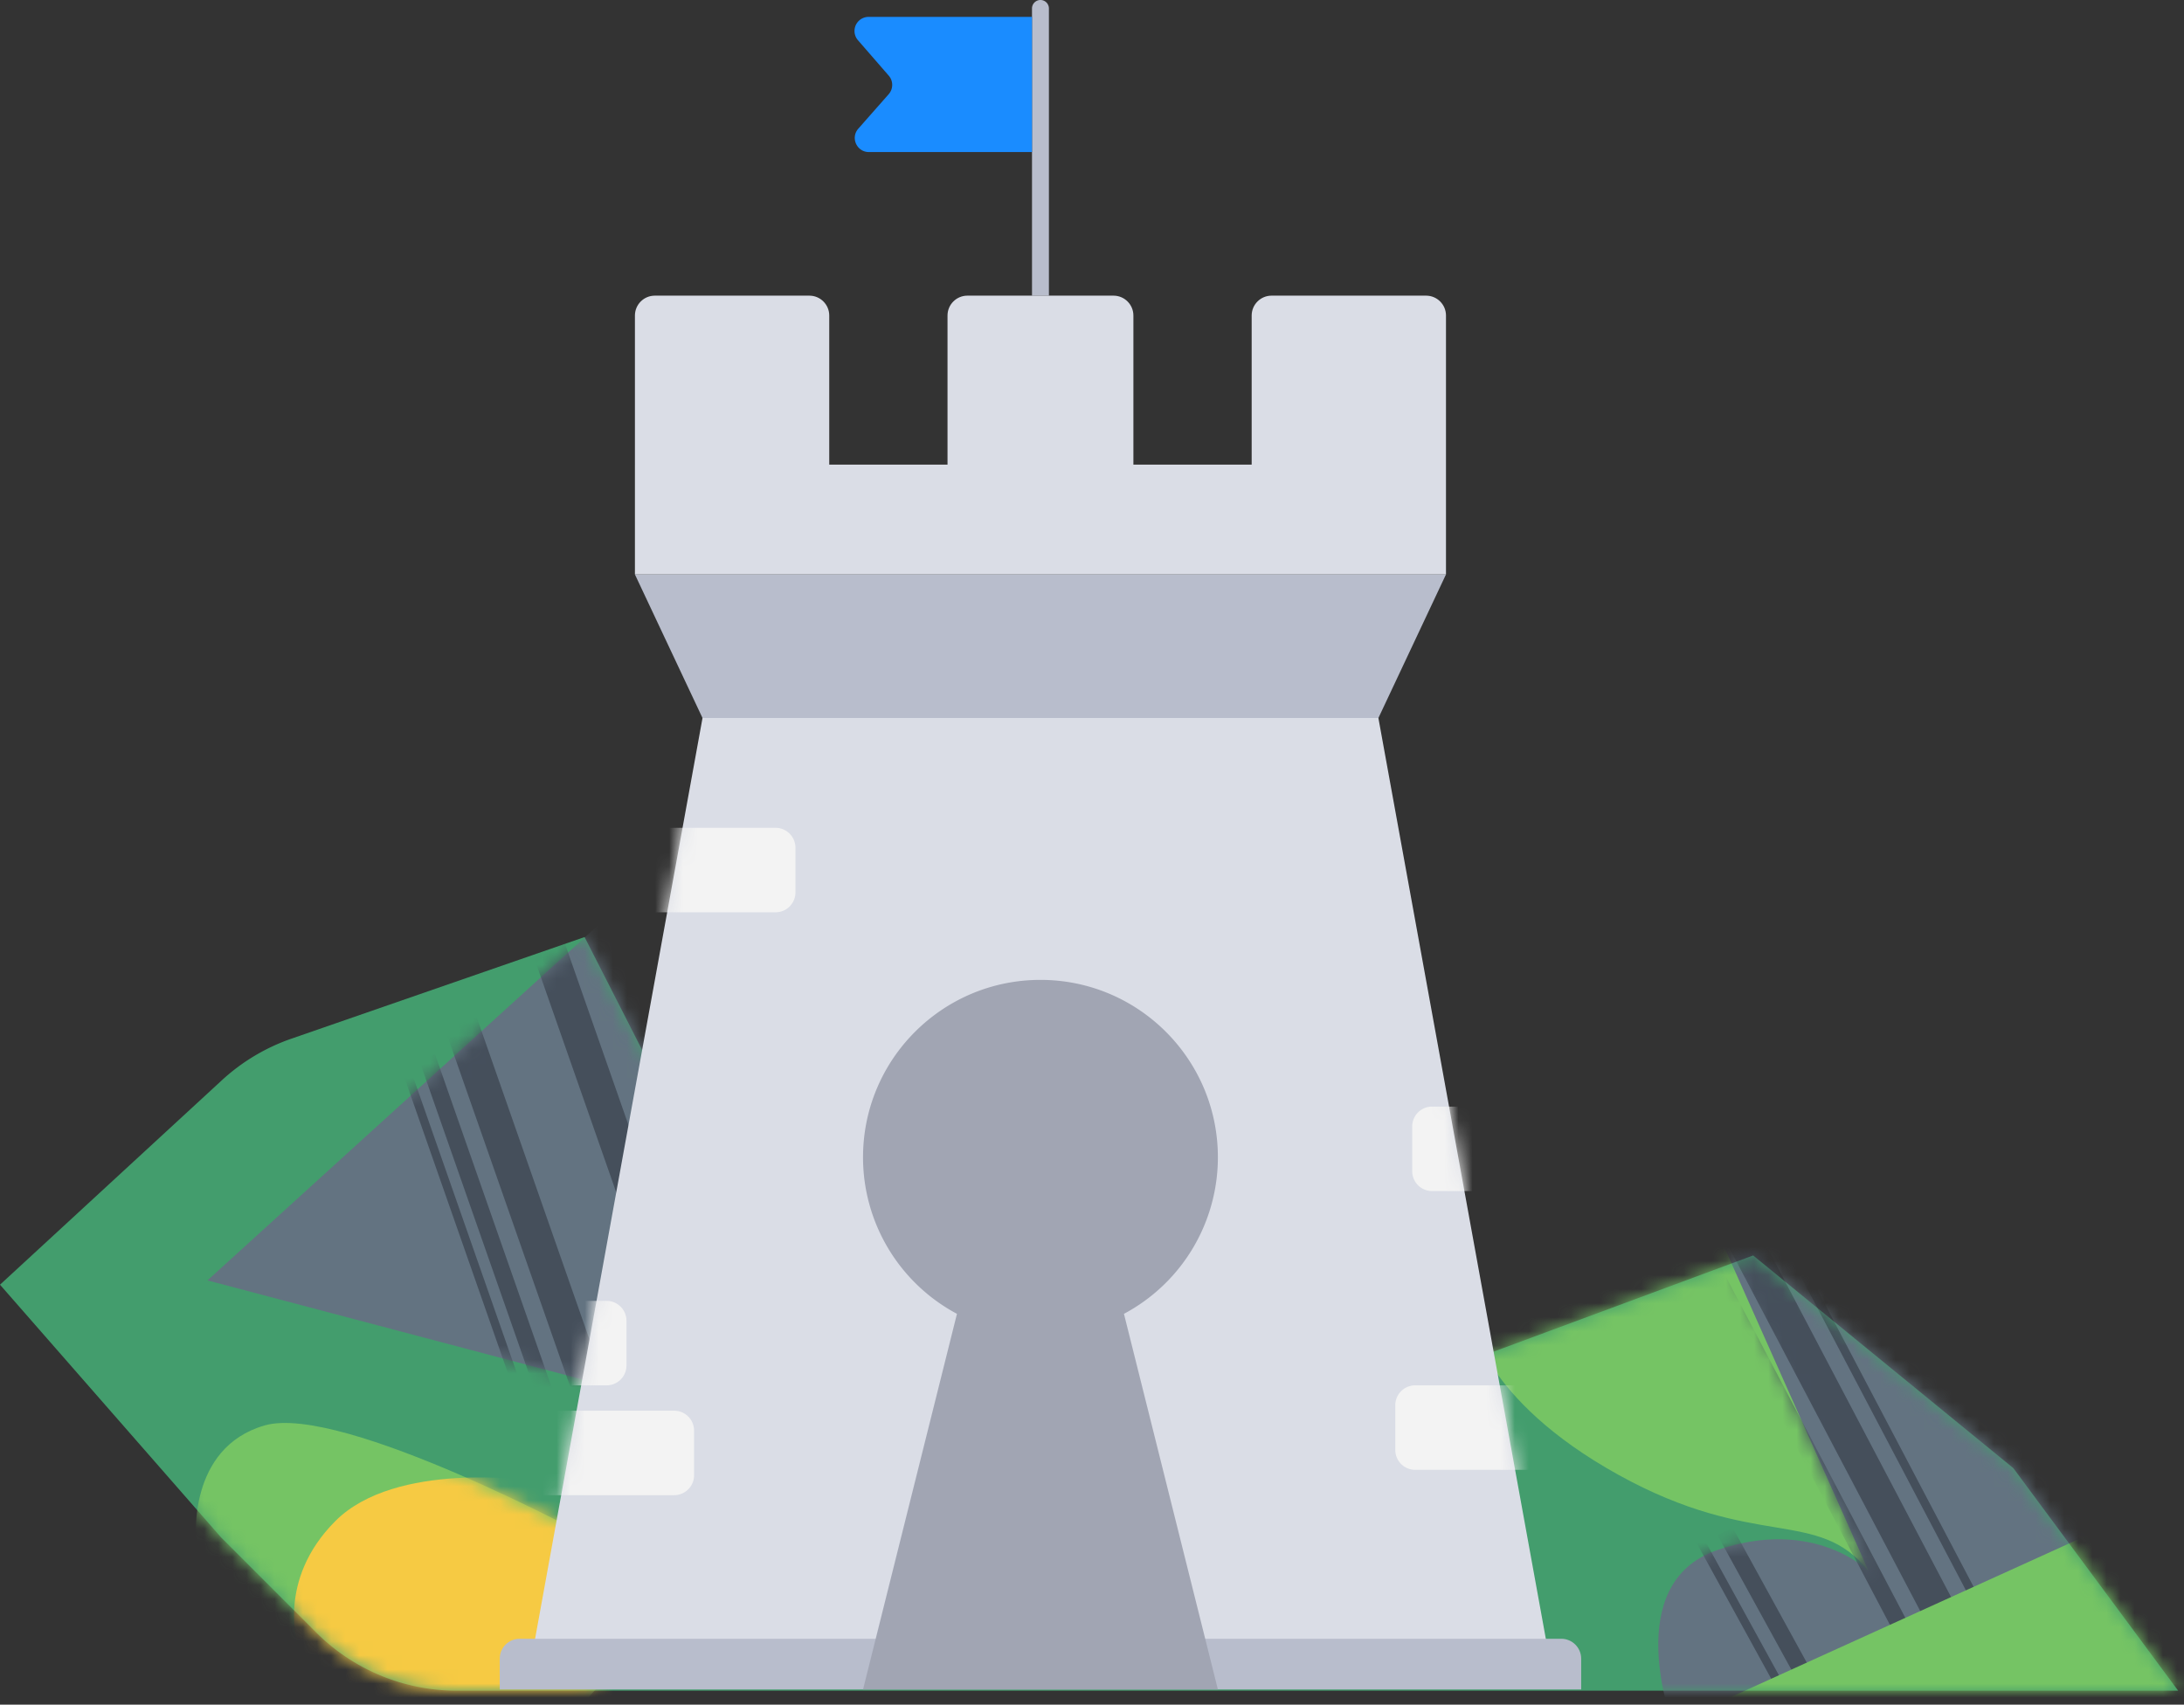 <svg width="155" height="121" fill="none" xmlns="http://www.w3.org/2000/svg"><rect width="100%" height="100%" fill="#333333" stroke="none"/><path fill-rule="evenodd" clip-rule="evenodd" d="M154.586 120.008H32.42a14.116 14.116 0 0 1-9.983-4.135l-6.755-6.755L0 91.19l15.74-14.506a14.12 14.12 0 0 1 4.943-2.958l20.804-7.212 12.576 24.675 25.299-10.907a14.118 14.118 0 0 1 17.52 5.415l6.984 11.038 20.555-7.62 18.466 15.095 11.699 15.798Z" fill="#439D6D"/><mask id="a" style="mask-type:alpha" maskUnits="userSpaceOnUse" x="0" y="66" width="155" height="55"><path fill-rule="evenodd" clip-rule="evenodd" d="M154.586 120.008H32.42a14.116 14.116 0 0 1-9.983-4.135l-6.755-6.755L0 91.19l15.74-14.506a14.12 14.12 0 0 1 4.943-2.958l20.804-7.212 12.576 24.675 25.299-10.907a14.118 14.118 0 0 1 17.52 5.415l6.984 11.038 20.555-7.62 18.466 15.095 11.699 15.798Z" fill="#fff"/></mask><g mask="url(#a)"><path fill-rule="evenodd" clip-rule="evenodd" d="M13.916 109.295s-.632-6.533 4.867-8.116c5.5-1.583 23.391 8.116 23.391 8.116l55.589-15.757h6.606s.75 5.76 10.507 11.156c9.758 5.395 14.111 2.26 17.746 6.832 3.157-4.565-12.526-26.355-12.526-26.355L47.534 102.7l-2.943 14.674-9.124 10.011-12.901-6.056-8.65-12.034Z" fill="#75C464"/><mask id="b" style="mask-type:alpha" maskUnits="userSpaceOnUse" x="13" y="85" width="121" height="43"><path fill-rule="evenodd" clip-rule="evenodd" d="M13.916 109.295s-.632-6.533 4.867-8.116c5.5-1.583 23.391 8.116 23.391 8.116l55.589-15.757h6.606s.75 5.76 10.507 11.156c9.758 5.395 14.111 2.26 17.746 6.832 3.157-4.565-12.526-26.355-12.526-26.355L47.534 102.7l-2.943 14.674-9.124 10.011-12.901-6.056-8.65-12.034Z" fill="#fff"/></mask><g mask="url(#b)"><path fill-rule="evenodd" clip-rule="evenodd" d="M21.166 116.905s-1.62-4.697 2.653-8.956c4.274-4.259 13.851-2.863 13.851-2.863l7.143 5.737v12.243l-3.422 3.247-16.209-2.343-4.016-7.065Z" fill="#F6CA43"/></g><path fill-rule="evenodd" clip-rule="evenodd" d="M42.797 65.357 14.723 90.885 46.35 99.24l42.775-7.208 15.084.98 10.182-5.458 7.478-.166 10.753 24.137s-3.842-3.868-10.753-1.495c-6.911 2.372-3.169 12.311-3.169 12.311l30.948 3.052 5.242-4.874-16.488-40.33-95.605-14.833Z" fill="#637381"/><mask id="c" style="mask-type:alpha" maskUnits="userSpaceOnUse" x="14" y="65" width="141" height="61"><path fill-rule="evenodd" clip-rule="evenodd" d="M42.797 65.357 14.723 90.885 46.35 99.24l42.775-7.208 15.084.98 10.182-5.458 7.478-.166 10.753 24.137s-3.842-3.868-10.753-1.495c-6.911 2.372-3.169 12.311-3.169 12.311l30.948 3.052 5.242-4.874-16.488-40.33-95.605-14.833Z" fill="#fff"/></mask><g mask="url(#c)" fill-rule="evenodd" clip-rule="evenodd" fill="#454F5B"><path d="m137.103 115.917-14.547-27.665 2.123-1.116 14.547 27.665-2.123 1.116Zm-10.752-28.083 14.546 27.665.531-.279-14.547-27.665-.53.279Zm-5.994 21.59 6.172 11.241.525-.289-6.171-11.24-.526.288Zm7.708 10.785-6.172-11.24 1.051-.577 6.172 11.24-1.051.577Zm-7.376-30.437 14.547 27.665 1.061-.558-14.547-27.665-1.061.558ZM46.58 92.764l-9.01-25.738 2.264-.792 9.01 25.737-2.265.793ZM31.574 73.022l9.008 25.738 2.264-.793L33.84 72.23l-2.264.792Zm7.176 27.938-9.009-25.737 1.132-.396 9.009 25.737-1.132.396Zm-1.516-.099-9.009-25.737.566-.198 9.009 25.737-.566.198Z"/></g><path fill-rule="evenodd" clip-rule="evenodd" d="m118.7 122.342 31.689-14.393 8.825 12.571-8.825 3.742-31.689-1.92Z" fill="#75C464"/></g><path d="M73.242.6a.6.6 0 0 1 1.2 0v20.386h-1.2V.6Z" fill="#B8BDCC"/><path d="M60.89 2.855a1 1 0 0 1 .755-1.656h11.597v9.594H61.666c-.861 0-1.32-1.015-.75-1.661l2.154-2.445a1 1 0 0 0 .005-1.317L60.89 2.855Z" fill="#1A8CFF"/><path d="M49.858 50.966h47.968l11.992 65.957H37.866l11.992-65.957Z" fill="#DADDE6"/><mask id="d" style="mask-type:alpha" maskUnits="userSpaceOnUse" x="37" y="50" width="73" height="67"><path d="M49.858 50.966h47.968l11.992 65.957H37.866l11.992-65.957Z" fill="#fff"/></mask><g mask="url(#d)"><path fill-rule="evenodd" clip-rule="evenodd" d="M43.262 60.173c0-.78.632-1.412 1.412-1.412h10.368c.78 0 1.411.632 1.411 1.412v3.172c0 .78-.632 1.412-1.411 1.412H44.674c-.78 0-1.412-.632-1.412-1.412v-3.172Zm56.963 19.787c0-.78.632-1.412 1.411-1.412h10.368c.78 0 1.412.632 1.412 1.412v3.172c0 .78-.632 1.412-1.412 1.412h-10.368a1.412 1.412 0 0 1-1.411-1.412V79.96Zm-64.158 21.586c0-.78.632-1.412 1.412-1.412h10.367c.78 0 1.412.632 1.412 1.412v3.172c0 .78-.632 1.412-1.412 1.412H37.48c-.78 0-1.412-.632-1.412-1.412v-3.172Zm-3.385-9.207c-.78 0-1.412.632-1.412 1.412v3.172c0 .78.632 1.412 1.412 1.412H43.05a1.41 1.41 0 0 0 1.411-1.412v-3.172c0-.78-.632-1.412-1.411-1.412H32.682Zm67.755 5.996c-.78 0-1.412.632-1.412 1.412v3.172c0 .78.632 1.412 1.412 1.412h10.368c.779 0 1.412-.632 1.412-1.412v-3.172c0-.78-.633-1.412-1.412-1.412h-10.368Z" fill="#F3F3F3"/></g><path d="M35.467 117.735c0-.78.633-1.412 1.412-1.412h73.926c.78 0 1.412.632 1.412 1.412v2.186h-76.75v-2.186Z" fill="#B8BDCC"/><path fill-rule="evenodd" clip-rule="evenodd" d="M79.768 93.258a12.59 12.59 0 0 0 6.666-11.112c0-6.955-5.638-12.592-12.592-12.592-6.954 0-12.592 5.637-12.592 12.592a12.59 12.59 0 0 0 6.666 11.112l-6.666 26.663h25.184l-6.666-26.663Z" fill="#A1A5B3"/><path d="M45.061 40.773h57.562l-4.797 10.193H49.858L45.06 40.773Z" fill="#B8BDCC"/><path fill-rule="evenodd" clip-rule="evenodd" d="M46.473 20.986c-.78 0-1.412.632-1.412 1.412v10.58h13.791v-10.58c0-.78-.632-1.412-1.412-1.412H46.473Zm20.773 11.992H45.061v7.795h57.562V22.398c0-.78-.632-1.412-1.412-1.412H90.244c-.78 0-1.412.632-1.412 1.412v10.58h-8.394v-10.58c0-.78-.632-1.412-1.412-1.412H68.658c-.78 0-1.412.632-1.412 1.412v10.58Z" fill="#DADDE6"/></svg>